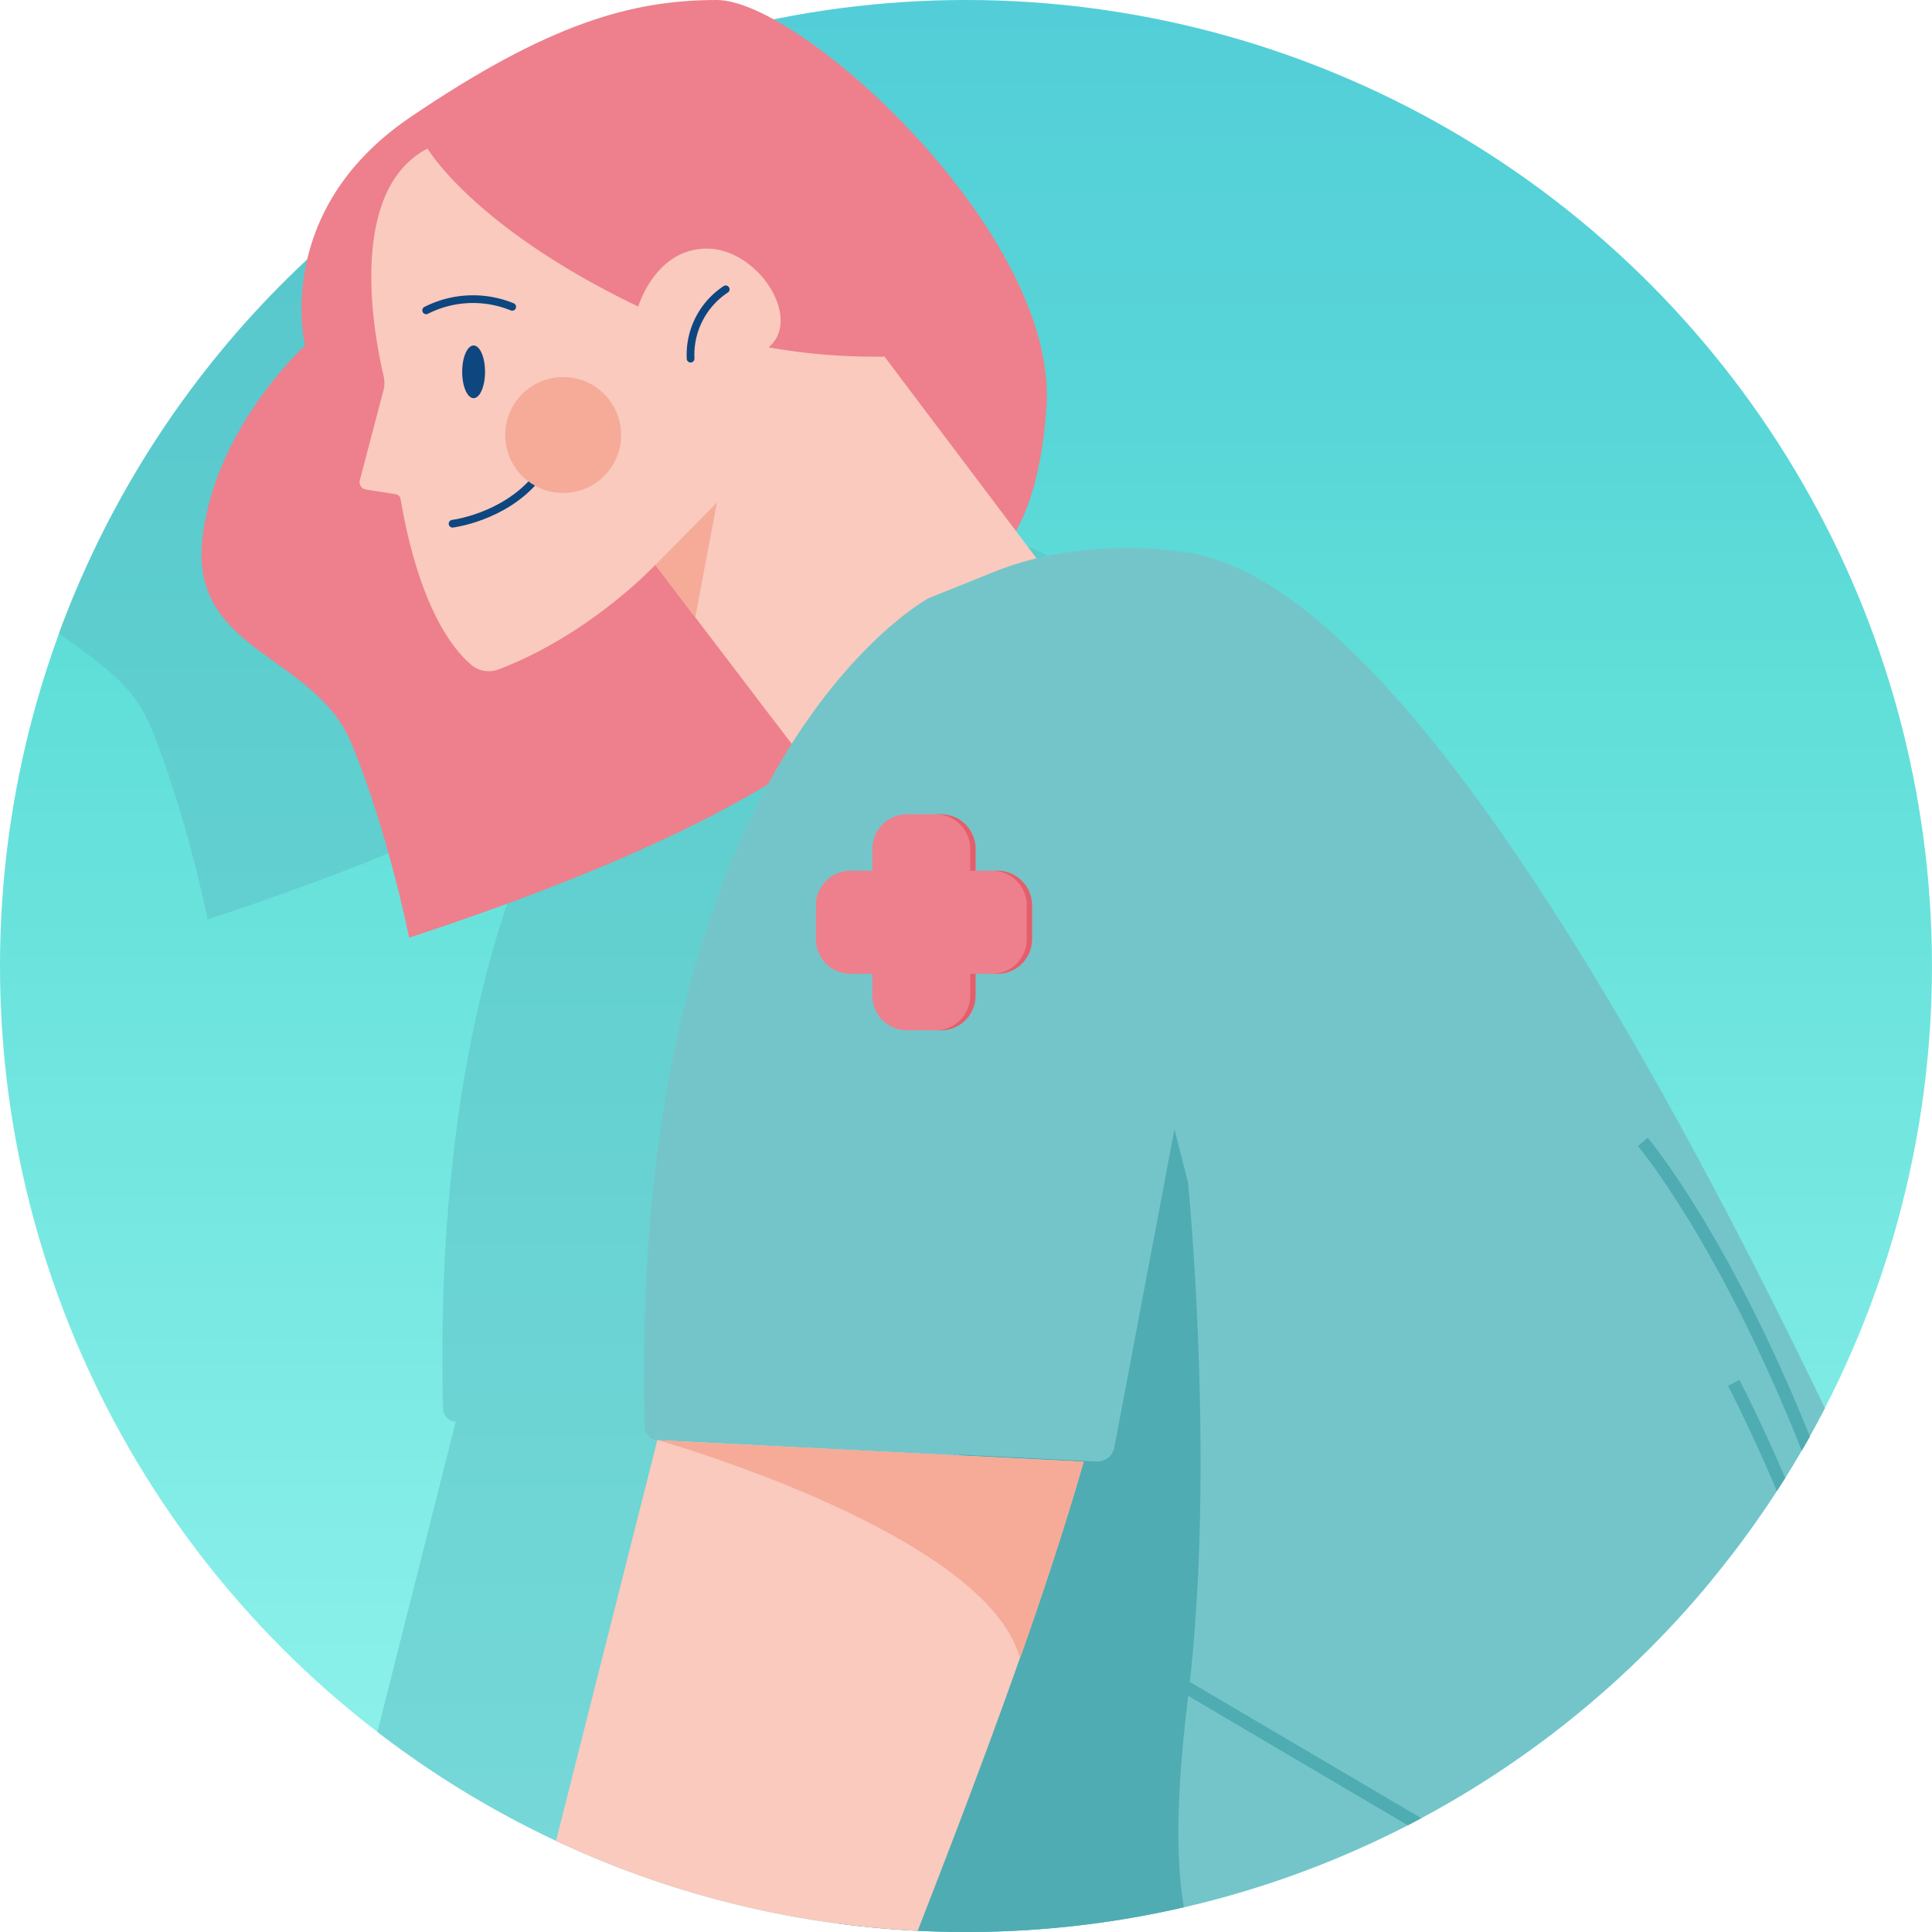 <svg xmlns="http://www.w3.org/2000/svg" xmlns:xlink="http://www.w3.org/1999/xlink" viewBox="0 0 752.55 752.55">
  <defs>
    <style>
      .cls-1 {
        isolation: isolate;
      }

      .cls-2 {
        fill: url(#Dégradé_sans_nom_11);
      }

      .cls-3 {
        fill: #5cbfc5;
        opacity: 0.5;
      }

      .cls-11, .cls-3 {
        mix-blend-mode: multiply;
      }

      .cls-4 {
        fill: #ed808c;
      }

      .cls-5 {
        fill: #f9cabd;
      }

      .cls-6 {
        fill: #f5ab98;
      }

      .cls-7 {
        fill: none;
        stroke: #0e4680;
        stroke-linecap: round;
        stroke-miterlimit: 10;
        stroke-width: 3px;
      }

      .cls-8 {
        fill: #0e4680;
      }

      .cls-9 {
        fill: #74c5c9;
      }

      .cls-10 {
        fill: #4facb2;
      }

      .cls-11 {
        opacity: 0.75;
      }

      .cls-12 {
        fill: #e15360;
      }
    </style>
    <linearGradient id="Dégradé_sans_nom_11" data-name="Dégradé sans nom 11" x1="376.27" y1="752.55" x2="376.27" gradientUnits="userSpaceOnUse">
      <stop offset="0.04" stop-color="#91f2ec"/>
      <stop offset="0.66" stop-color="#5fded8"/>
      <stop offset="0.8" stop-color="#58d5d8"/>
      <stop offset="1" stop-color="#53ced8"/>
    </linearGradient>
  </defs>
  <g class="cls-1">
    <g id="Calque_1" data-name="Calque 1">
      <g>
        <circle class="cls-2" cx="376.27" cy="376.27" r="376.27"/>
        <path class="cls-3" d="M382.23,208a152.86,152.86,0,0,0-57,2.47l-8.05-10.67c5.52-9.69,10.31-24.8,11.93-48.39,3-43.9-38.64-98.09-77.08-130.39A377.33,377.33,0,0,0,22.91,246.7c13.11,9.78,28.32,18.62,35.37,35.49,14.36,34.37,22.57,75.92,22.57,75.92,69.07-22.6,112.52-43.24,139.73-59.65-26.65,49-51,127.73-48,250.23a5.28,5.28,0,0,0,4.94,5.12L147,674.64a374.66,374.66,0,0,0,229.28,77.91c116.94,0,221.42-53.35,290.44-137C601.31,469.62,475.85,218.72,382.23,208Z"/>
        <g>
          <path class="cls-4" d="M118.82,134.57s-13.08-52.24,41-88.92S246.25,0,279.23,0s133,91.31,128.4,158.51-34.89,65.66-34.89,65.66l-29.23,43.6s-18,43.09-184.16,97.47c0,0-8.21-41.55-22.57-75.92s-62.59-35.4-58-79S118.82,134.57,118.82,134.57Z"/>
          <path class="cls-5" d="M299.39,278l-44.12-58s-25.33,27.21-61.19,40.8a10.67,10.67,0,0,1-10.71-2c-7.42-6.39-20.24-23-27.34-64.41a2.27,2.27,0,0,0-1.87-1.87l-11.63-1.83a2.91,2.91,0,0,1-2.37-3.62l9.17-34.9a11.94,11.94,0,0,0,.07-5.82c-3.22-13.53-15-71.76,17.13-88.49,0,0,17.95,30.77,82.08,61.55,0,0,6.66-22.57,26.67-22.57s37.45,27.19,24.11,38.47a238,238,0,0,0,45.14,3.6l73.87,98L309.65,291.37Z"/>
          <polygon class="cls-6" points="279.23 195.78 255.27 220.07 270.81 240.49 279.23 195.78"/>
          <path class="cls-7" d="M176.28,204s19.49-2.39,32.14-17.1"/>
          <path class="cls-7" d="M166,120.89a40.33,40.33,0,0,1,33.51-1.37"/>
          <ellipse class="cls-8" cx="184.48" cy="144.83" rx="4.45" ry="10.26"/>
          <path class="cls-7" d="M269,139.7a30.57,30.57,0,0,1,13.68-27"/>
          <circle class="cls-6" cx="219.37" cy="169.45" r="22.57"/>
          <path class="cls-9" d="M256.1,561,297.33,563c5.31,53,14.61,114.65,29.19,186.24a379.77,379.77,0,0,0,49.75,3.27c145.71,0,272.06-82.83,334.57-204-69.12-143.79-171-324.41-250.11-333.5,0,0-37.9-6.87-74.3,8.06h0L361.73,233S244.61,295.86,251.11,555.81A5.29,5.29,0,0,0,256.1,561Z"/>
          <path class="cls-10" d="M376.27,752.55a377.41,377.41,0,0,0,84.88-9.63c-3.51-20.53-2.53-47.75,1.63-81.81,10.94-89.64,0-200.35,0-200.35l-5.3-20.93-23.43,124a6.71,6.71,0,0,1-6.93,5.45l-53.45-2.71C354,610.24,333.4,655.7,316,693.69q4.79,26.76,10.63,55.6A380.71,380.71,0,0,0,376.27,752.55Z"/>
          <path class="cls-4" d="M388.47,339.16H380v-8.49a13.51,13.51,0,0,0-13.51-13.51H353.32a13.51,13.51,0,0,0-13.51,13.51v8.49h-8.49a13.51,13.51,0,0,0-13.51,13.51v13.15a13.5,13.5,0,0,0,13.51,13.5h8.49v8.49a13.51,13.51,0,0,0,13.51,13.51h13.15A13.51,13.51,0,0,0,380,387.81v-8.49h8.49A13.5,13.5,0,0,0,402,365.82V352.67A13.51,13.51,0,0,0,388.47,339.16Z"/>
          <path class="cls-5" d="M357.46,752.08c21.68-55.65,48-124.87,64.65-182.69L256.35,561l-.25-.28L216.57,717.06A374.07,374.07,0,0,0,357.46,752.08Z"/>
          <g class="cls-11">
            <path class="cls-12" d="M377.92,330.67v8.49H380v-8.49a13.51,13.51,0,0,0-13.51-13.51h-2.05A13.5,13.5,0,0,1,377.92,330.67Z"/>
            <path class="cls-12" d="M377.92,387.81a13.5,13.5,0,0,1-13.5,13.51h2.05A13.51,13.51,0,0,0,380,387.81v-8.49h-2.06Z"/>
            <path class="cls-12" d="M388.47,339.16h-2.05a13.5,13.5,0,0,1,13.5,13.51v13.15a13.49,13.49,0,0,1-13.5,13.5h2.05A13.5,13.5,0,0,0,402,365.82V352.67A13.51,13.51,0,0,0,388.47,339.16Z"/>
          </g>
          <path class="cls-6" d="M397.33,646c8.42-23.67,16.91-49.35,24.78-76.63L256.35,561C261.15,562.39,384.48,598,397.33,646Z"/>
          <path class="cls-10" d="M553.6,708.21l-124.68-73.4-2.54,4.31L548.4,711C550.14,710.05,551.88,709.14,553.6,708.21Z"/>
          <path class="cls-10" d="M695.39,575.71c-5.71-13.32-11.67-26.1-17.84-38.21l-4.45,2.27c6.59,13,13,26.71,19,41.05C693.22,579.13,694.31,577.42,695.39,575.71Z"/>
          <path class="cls-10" d="M705,559.55c-31.86-79.11-62.85-116-63.18-116.39L638,446.41c.34.39,31.79,37.9,63.83,118.69Q703.41,562.34,705,559.55Z"/>
        </g>
      </g>
    </g>
  </g>
</svg>
